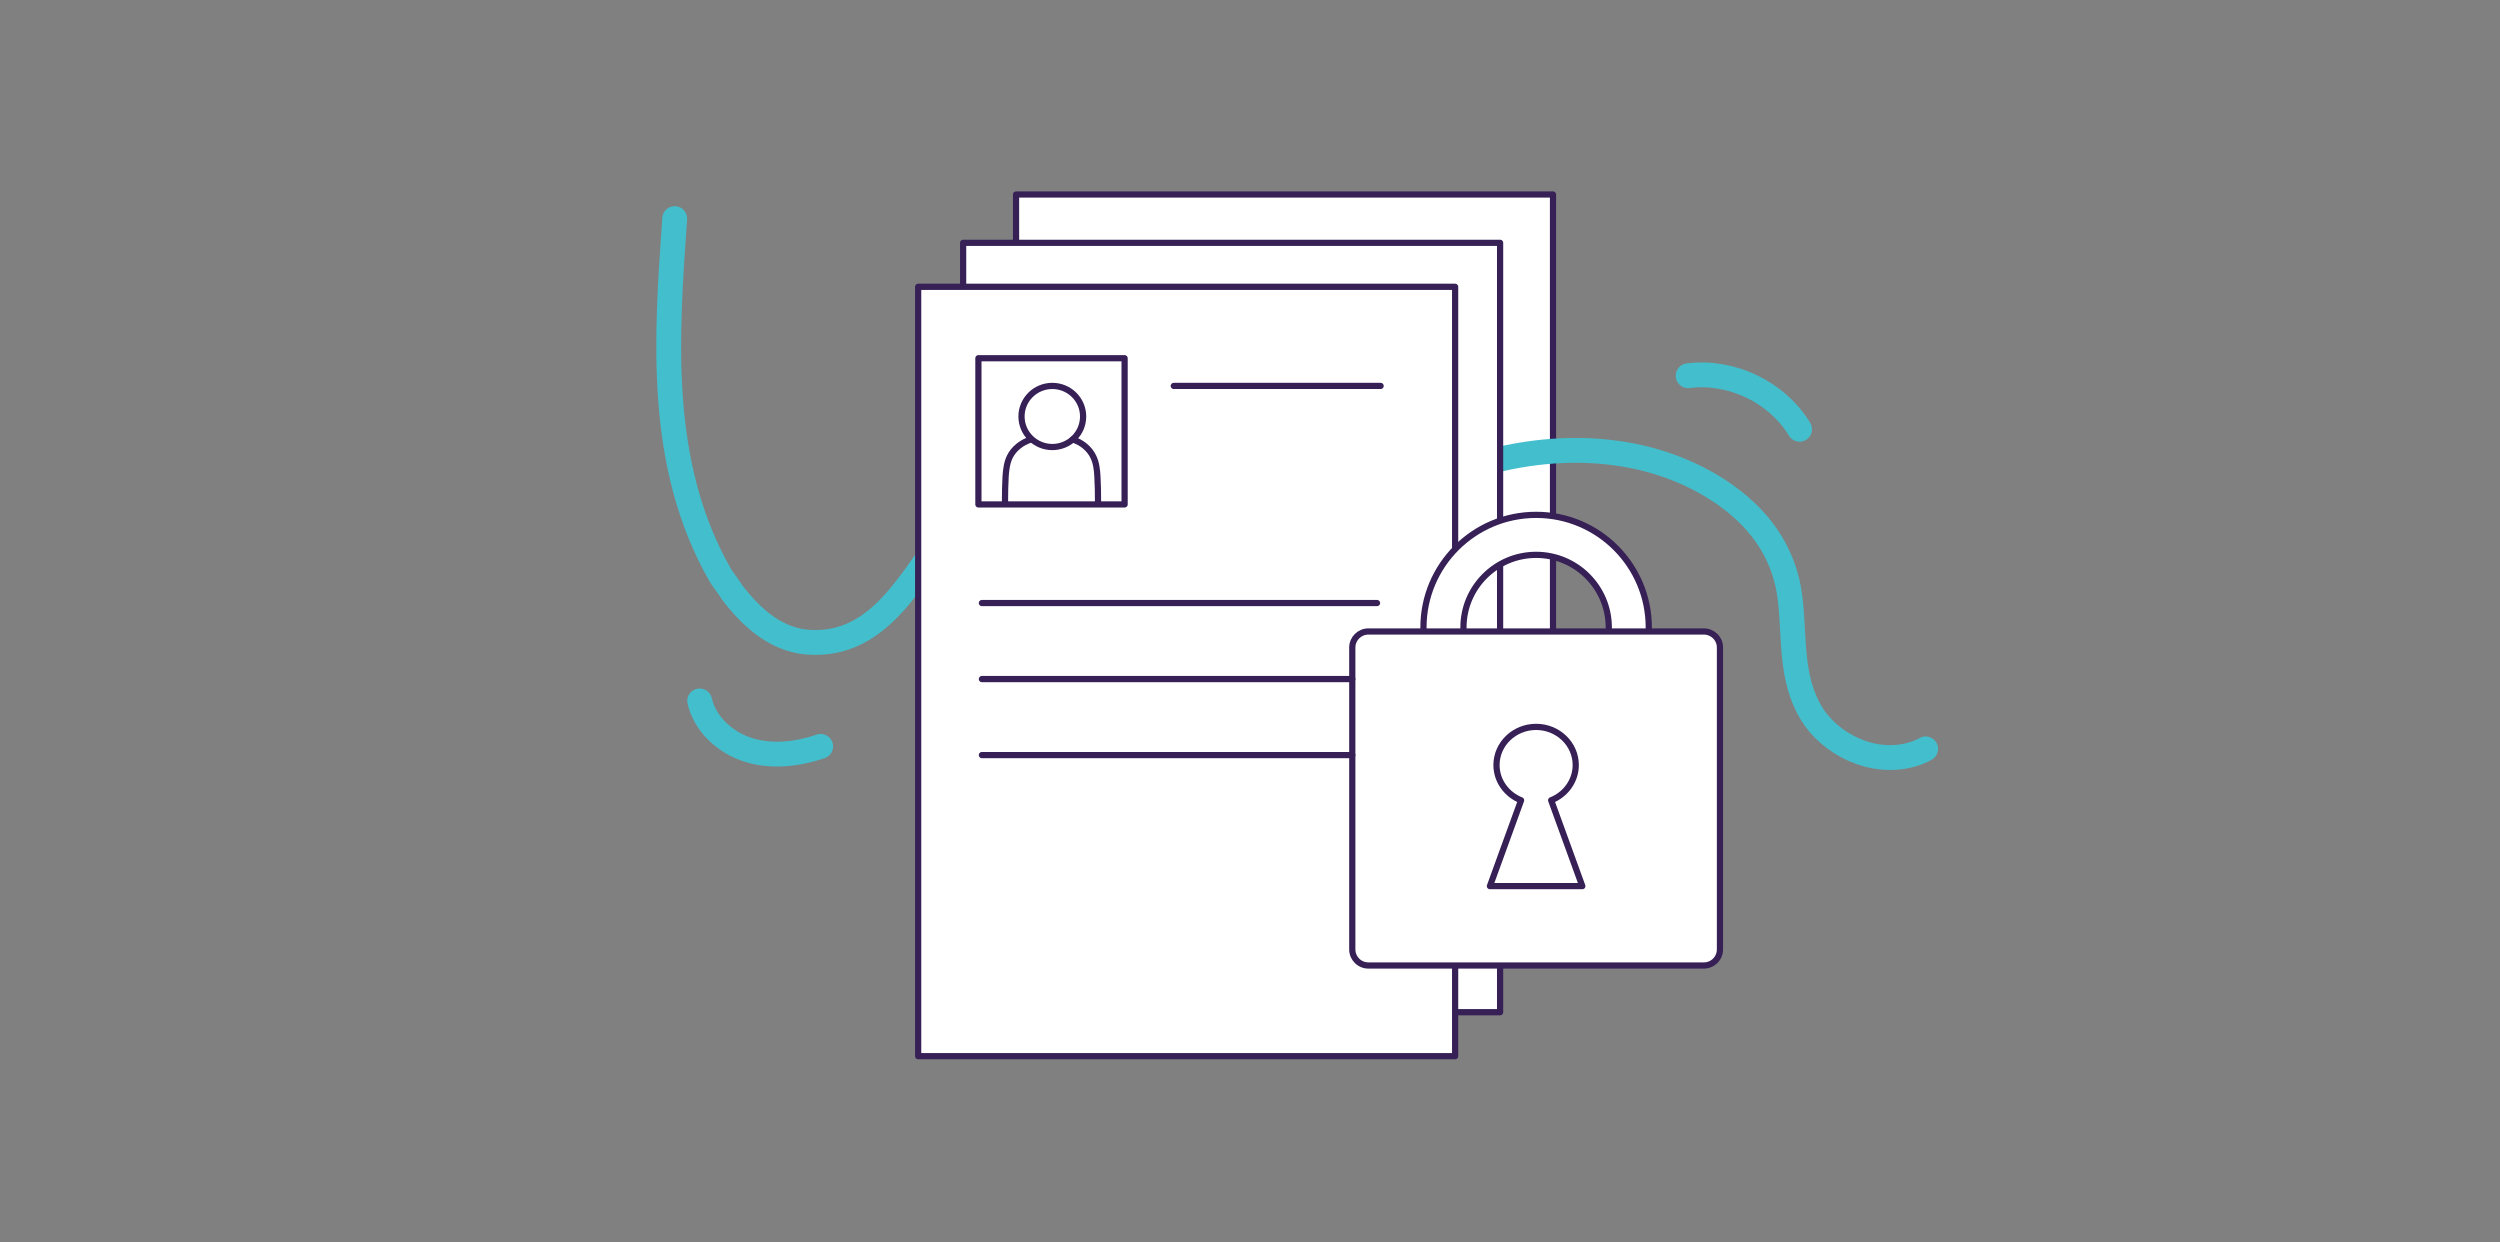<?xml version="1.0" encoding="UTF-8"?>
<svg xmlns="http://www.w3.org/2000/svg" xmlns:xlink="http://www.w3.org/1999/xlink" version="1.1" id="Layer_1" x="0px" y="0px" viewBox="0 0 2012.7 1000" style="enable-background:new 0 0 2012.7 1000;" xml:space="preserve">
<rect x="0" y="0" width="2012.7" height="1000" fill="#808080" stroke="none"/>
<style type="text/css">
	.st0{fill:#FFFFFF;stroke:#362056;stroke-width:5;stroke-linecap:round;stroke-linejoin:round;}
	.st1{fill:none;stroke:#43BECC;stroke-width:20;stroke-linecap:round;stroke-linejoin:round;}
	.st2{fill:#FFFFFF;}
	.st3{fill:none;stroke:#362056;stroke-width:5;stroke-linecap:round;stroke-linejoin:round;}
</style>
<g>
	<rect x="818" y="156.6" class="st0" width="432.3" height="619.4"></rect>
	<path class="st1" d="M1194.2,373.1c36.4-10.3,76.3-13.7,114.3-7.2c33.1,5.6,64.1,19.1,87.9,38.1c26,20.7,40.6,46.7,44.5,75.6   c4.3,31.7-0.4,65.4,17.6,95c14.1,23.2,48.2,42.6,81.6,32.6c3.6-1.1,7-2.5,10.2-4.3"></path>
	<path class="st1" d="M543.2,176c-6.8,96.2-14.2,198,36.7,287.1c3.2,5.3,6.4,8.5,9.5,13.8c17,22.3,38.2,40.3,65.8,40.3   c54.1,1.1,79.5-53,109.2-92.3c1.1-2.1,1.1-3.2,2.1-5.3c22.3-32.9,40.3-61.5,59.4-95.4c30.8-52,74.2-118.8,143.2-105   c36.1,14.8,27.6,58.3,24.4,89.1c-1.1,18-1.1,37.1,1.1,55.1c1.1,5.3,2.1,11.7,2.1,17c4.2,21.2,9.5,42.4,27.6,56.2   c11.7,8.5,25.4,13.8,40.2,14"></path>
	<rect x="775.4" y="195.5" class="st0" width="432.3" height="619.4"></rect>
	<rect x="739.2" y="230.9" class="st0" width="432.3" height="619.4"></rect>
	<rect x="787.7" y="288.4" class="st0" width="117.7" height="117.7"></rect>
	<g>
		<ellipse class="st0" cx="847.2" cy="335.3" rx="24.8" ry="24.6"></ellipse>
		<path class="st0" d="M830.1,353.8c-7.5,2.3-13.9,7.4-17.1,13.9c-2.4,4.9-3,10.4-3.4,15.8c-0.4,6.8-0.5,13.7-0.5,20.5"></path>
		<path class="st0" d="M863.6,353.8c7.3,2.3,13.5,7.4,16.6,13.9c2.4,4.9,3,10.4,3.3,15.8c0.4,6.8,0.5,13.7,0.5,20.5"></path>
	</g>
	<path class="st2" d="M1146.8,494.4c-0.2,1.9-0.8,12,0,13.8c1.3,2.9,7.4-0.5,10.6,0c3.3,0.6,8.3,0,11.7,0c2.4,0,6.4-1,8.5-2.1   c4.6-2.6,2.5-10.1,3.8-15.2c3.4-13.7,7.1-26,19.6-32.5c6.3-3.3,12.1-8.1,19.1-9.5c5.5-1.2,10.3-2,15.9-2.1   c13.3-0.2,26.6,5.6,37.1,13.8c3.7,2.9,13.5,14,15.9,18c4.1,6.9,4.2,9.2,6.4,17c0.6,2.3-1,10.5,1.1,11.7c1.2,0.7,10.3,1,11.7,1.1   c5.5,0.3,13.7,1,19.1,0c0.9-0.2-0.7-5.8,0-6.4c0.8-0.6-1.4-3.1-1-4c2.7-7.3-0.3-15.3-3.6-22.3c-2.8-6-5.8-11.8-9.1-17.5   c-2.5-4.4-5.2-8.7-8.5-12.5c-3.6-4.2-8-7.7-12.6-10.8c-8.4-5.6-17.6-9.9-26.9-13.8c-8.6-3.6-17.8-6.8-27.1-6   c-4.3,0.4-15.1,1-19.3,2c-12.8,3.1-19.9,4.6-31.2,11.2c-11.2,6.5-18.6,17.6-25.6,28.4c-3.3,5-8.5,10.7-10.5,16.3   C1149.3,479.3,1147.4,487.6,1146.8,494.4L1146.8,494.4z"></path>
	<line class="st3" x1="945" y1="310.7" x2="1111.5" y2="310.7"></line>
	<g>
		<circle class="st3" cx="1236.7" cy="505.2" r="90.7"></circle>
		<circle class="st3" cx="1236.7" cy="505.2" r="58.5"></circle>
	</g>
	<path class="st0" d="M1101.6,508.4h270.2c7.1,0,12.9,5.8,12.9,12.9v243.1c0,7.1-5.8,12.9-12.9,12.9h-270.2   c-7.1,0-12.9-5.8-12.9-12.9V521.3C1088.7,514.2,1094.5,508.4,1101.6,508.4z"></path>
	<path class="st0" d="M1199.5,713.4l25.1-69.1c-11.6-4.6-19.8-15.6-19.8-28.4c0-16.9,14.3-30.7,31.9-30.7s31.9,13.8,31.9,30.7   c0,12.8-8.2,23.8-19.8,28.4l25.1,69.1H1199.5L1199.5,713.4z"></path>
	<line class="st3" x1="790.5" y1="485.5" x2="1108.6" y2="485.5"></line>
	<line class="st3" x1="790.5" y1="546.7" x2="1088.7" y2="546.7"></line>
	<line class="st3" x1="790.5" y1="607.9" x2="1088.7" y2="607.9"></line>
</g>
<path class="st1" d="M563.3,564.3c4.4,19.1,21,33.9,39.7,39.6s39.2,3.3,57.7-3"></path>
<path class="st1" d="M1359.1,302.5c34.8-4.5,71.5,13.1,89.7,43.1"></path>
</svg>
